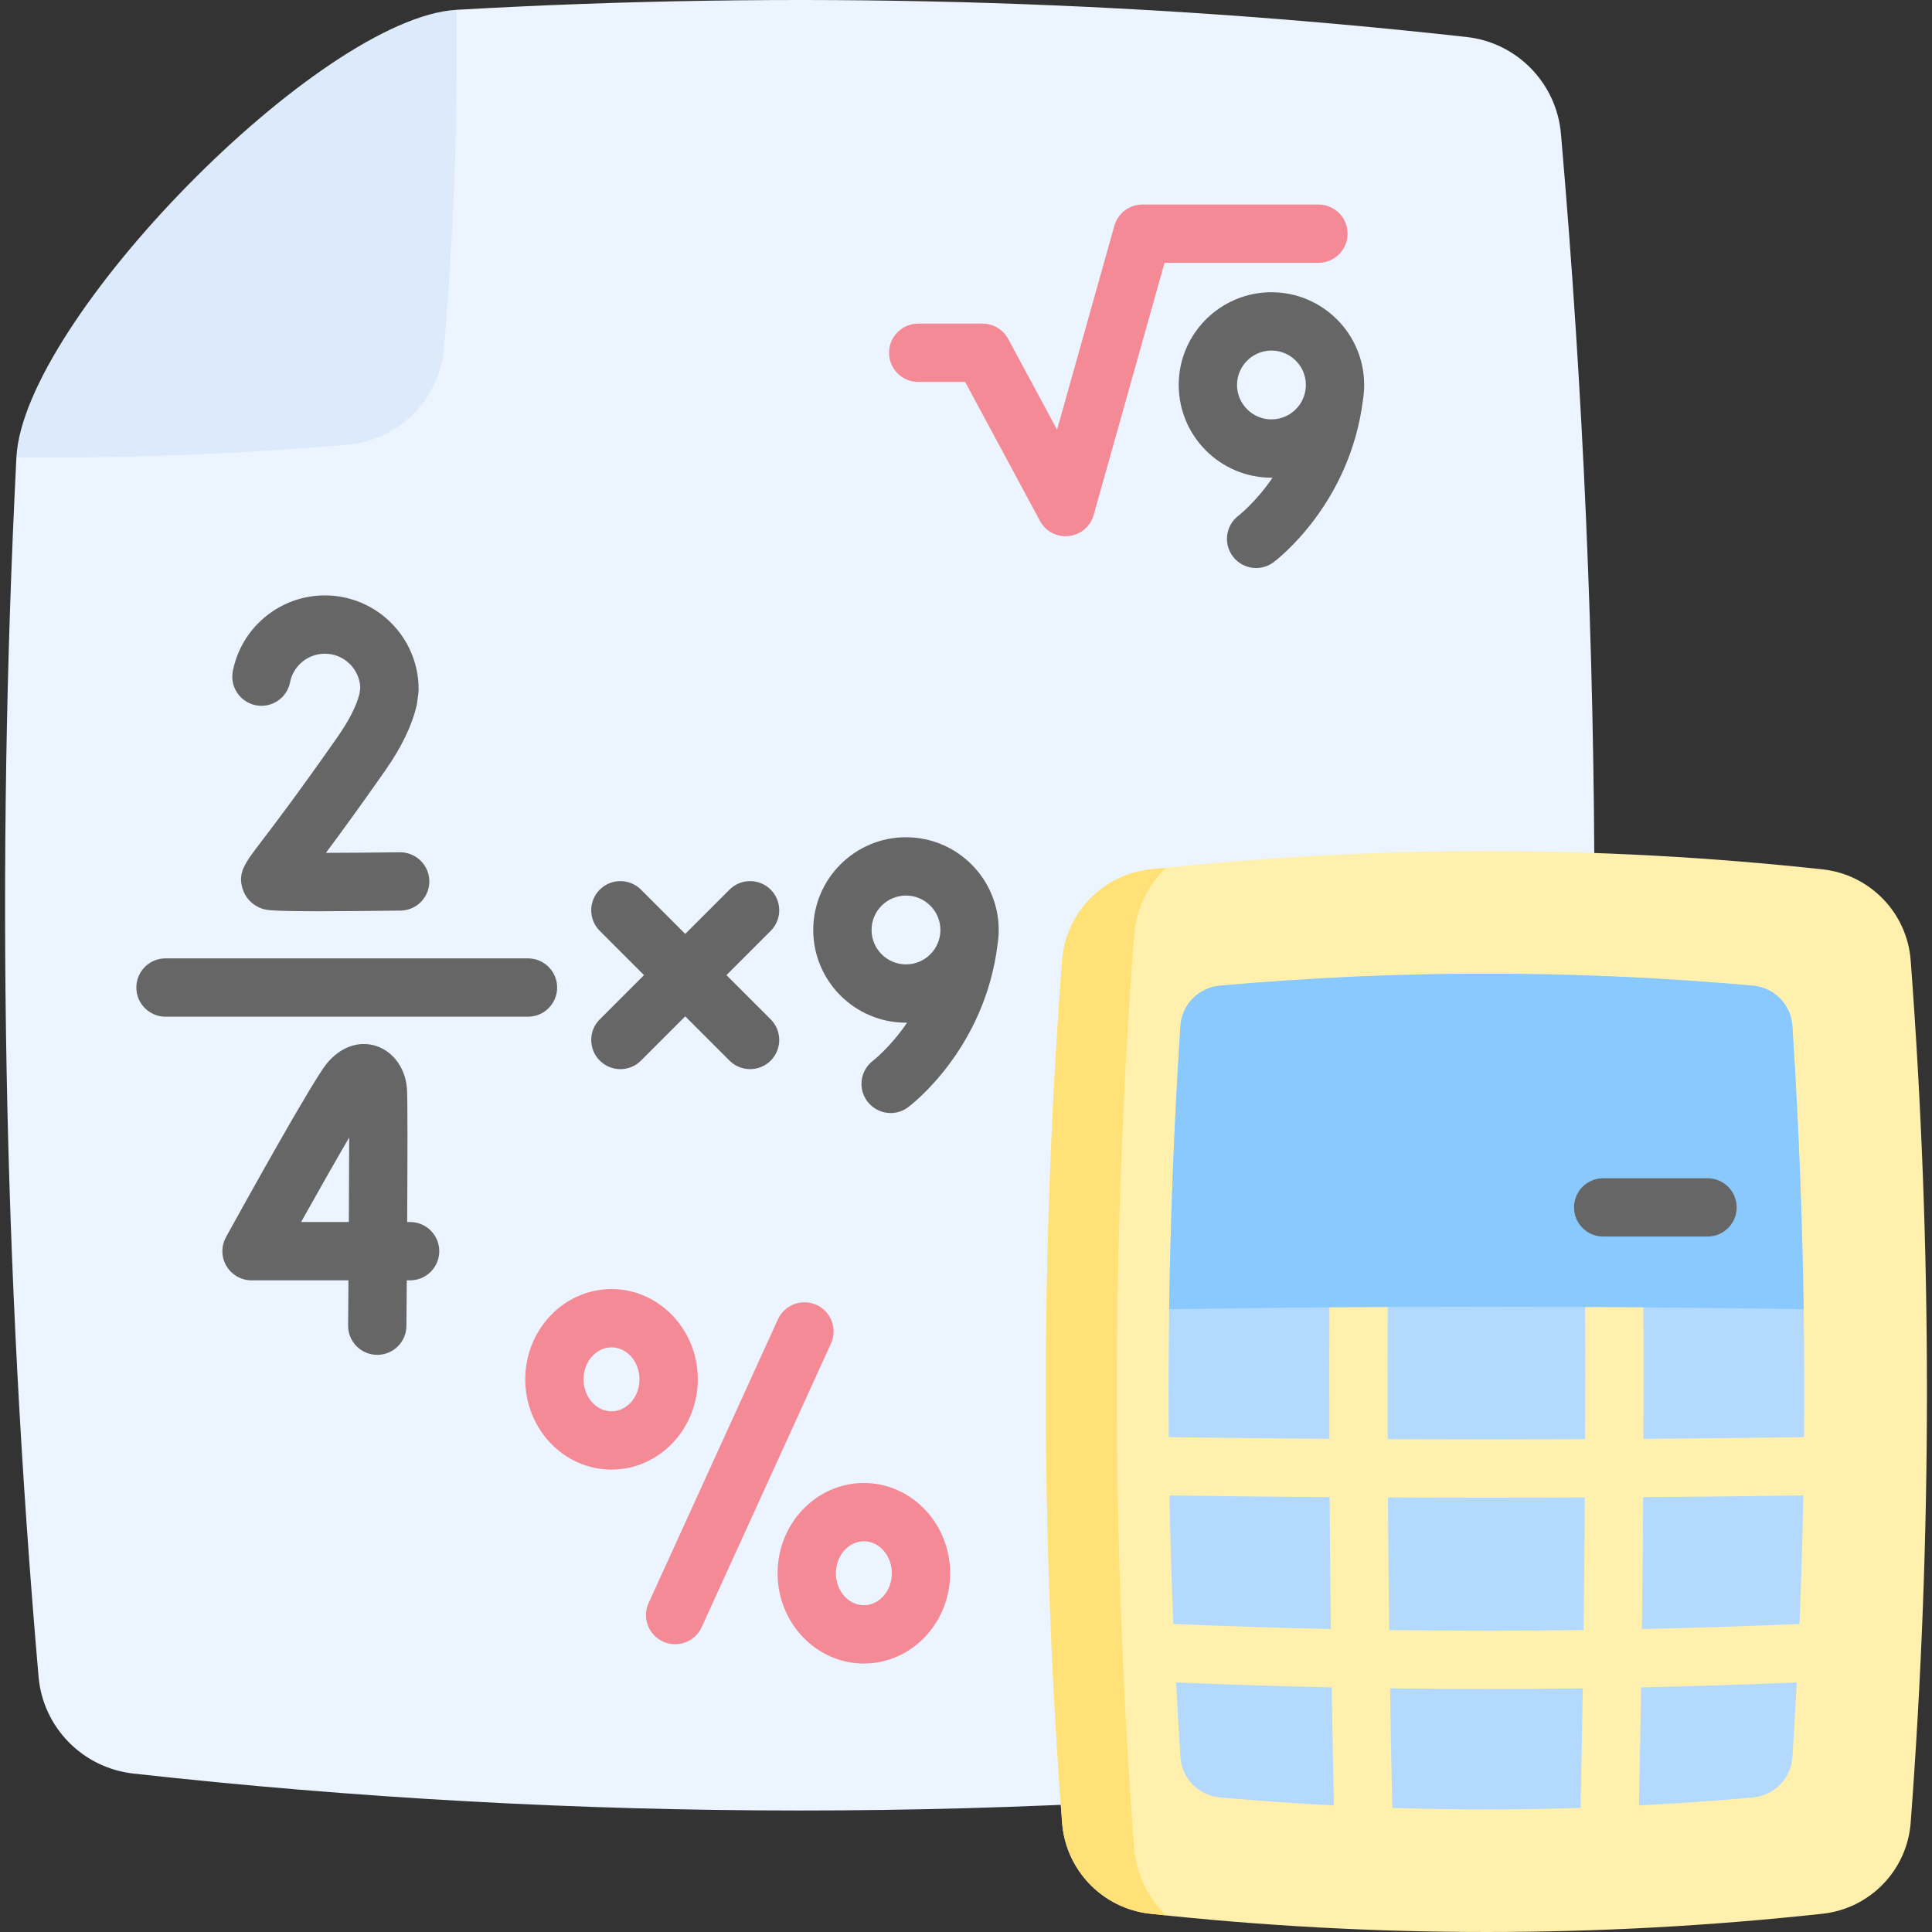 <?xml version="1.0" encoding="UTF-8"?> <svg xmlns="http://www.w3.org/2000/svg" width="300" height="300" viewBox="0 0 300 300" fill="none"><rect x="0" y="0" width="300" height="300" fill="#333333" stroke="none"/> <g clip-path="url(#clip0_702_2093)"> <path d="M70.902 1.522C123.18 -1.464 175.458 -0.055 227.741 5.746C235.574 6.615 241.701 12.921 242.383 20.771C249.318 100.634 249.318 180.502 242.383 260.364C241.698 268.251 235.513 274.528 227.643 275.4C158.67 283.046 89.701 283.046 20.728 275.4C12.859 274.528 6.673 268.251 5.988 260.363C0.506 197.252 -0.64 134.142 2.547 71.031" fill="#ECF4FF"></path> <path d="M53.849 69.072C36.748 70.526 19.647 71.178 2.547 71.033C3.611 49.801 49.678 2.731 70.902 1.523C71.086 19.021 70.438 36.515 68.951 54.011C68.269 62.033 61.87 68.39 53.849 69.072Z" fill="#DDEAFB"></path> <path d="M283.008 134.995C248.207 131.215 213.407 131.215 178.606 134.995C171.246 135.795 165.482 141.742 164.925 149.125C161.556 193.761 161.556 238.398 164.925 283.035C165.482 290.417 171.245 296.364 178.606 297.164C213.407 300.944 248.207 300.944 283.008 297.164C290.368 296.364 296.131 290.417 296.689 283.035C300.057 238.398 300.057 193.761 296.689 149.125C296.131 141.743 290.368 135.795 283.008 134.995Z" fill="#FFF0AD"></path> <path d="M176.106 286.916C176.417 291.034 178.263 294.734 181.074 297.424C180.249 297.341 179.431 297.253 178.606 297.164C171.245 296.364 165.484 290.418 164.925 283.039C161.556 238.399 161.556 193.764 164.925 149.123C165.484 141.744 171.246 135.798 178.606 134.998C179.431 134.91 180.25 134.821 181.074 134.738C178.263 137.429 176.417 141.128 176.106 145.246C172.54 192.47 172.54 239.693 176.106 286.916Z" fill="#FFE177"></path> <path d="M206.657 252.951C198.509 252.776 190.336 252.516 182.199 252.166C181.921 245.52 181.722 238.863 181.602 232.211C189.865 232.332 198.165 232.416 206.464 232.477C206.506 239.309 206.567 246.136 206.657 252.951Z" fill="#B3DAFE"></path> <path d="M206.787 262.011C206.884 268.143 206.999 274.258 207.131 280.348C201.228 280.046 195.319 279.63 189.422 279.105C186.126 278.809 183.512 276.171 183.301 272.863C183.048 268.994 182.824 265.125 182.625 261.25C190.665 261.588 198.735 261.842 206.787 262.011Z" fill="#B3DAFE"></path> <path d="M230.811 262.271C235.779 262.271 240.771 262.234 245.774 262.168C245.678 268.373 245.563 274.56 245.424 280.729C240.541 280.886 235.67 280.964 230.811 280.964C225.952 280.964 221.075 280.886 216.192 280.729C216.059 274.566 215.944 268.373 215.848 262.168C220.852 262.234 225.849 262.271 230.811 262.271Z" fill="#B3DAFE"></path> <path d="M230.809 232.56C235.885 232.56 240.986 232.548 246.092 232.523C246.05 239.392 245.99 246.255 245.899 253.112C240.853 253.179 235.819 253.215 230.809 253.215C225.805 253.215 220.765 253.179 215.713 253.112C215.628 246.261 215.562 239.392 215.52 232.523C220.632 232.548 225.733 232.56 230.809 232.56Z" fill="#B3DAFE"></path> <path d="M254.834 262.011C262.88 261.842 270.95 261.588 278.996 261.25C278.797 265.125 278.574 268.994 278.32 272.863C278.103 276.171 275.496 278.809 272.2 279.105C266.303 279.63 260.399 280.046 254.496 280.348C254.623 274.258 254.738 268.137 254.834 262.011Z" fill="#B3DAFE"></path> <path d="M255.148 232.477C263.448 232.416 271.753 232.332 280.017 232.211C279.896 238.863 279.697 245.52 279.419 252.166C271.282 252.522 263.11 252.776 254.961 252.951C255.045 246.136 255.106 239.303 255.148 232.477Z" fill="#B3DAFE"></path> <path d="M280.136 223.157C271.842 223.278 263.512 223.362 255.189 223.423C255.213 215.341 255.213 207.264 255.177 199.218C255.165 196.725 253.136 194.715 250.65 194.715H250.625C248.127 194.721 246.111 196.762 246.123 199.26C246.159 207.313 246.159 215.389 246.135 223.471C241.016 223.495 235.898 223.507 230.809 223.507C225.721 223.507 220.602 223.495 215.478 223.471C215.453 215.395 215.453 207.319 215.496 199.26C215.508 196.762 213.486 194.721 210.987 194.715C208.482 194.697 206.454 196.719 206.442 199.218C206.399 207.27 206.399 215.347 206.423 223.423C198.1 223.362 189.77 223.272 181.482 223.157C181.307 201.85 181.917 180.525 183.299 159.296C183.511 155.994 186.124 153.35 189.42 153.054C203.23 151.823 217.083 151.195 230.809 151.195C244.529 151.195 258.388 151.823 272.198 153.054C275.494 153.35 278.102 155.994 278.319 159.296C279.701 180.525 280.311 201.85 280.136 223.157Z" fill="#B3DAFE"></path> <path d="M280.067 203.292C263.626 203.038 247.14 202.911 230.807 202.911C214.467 202.911 197.988 203.038 181.547 203.292C181.762 188.602 182.346 173.931 183.298 159.292C183.513 155.986 186.122 153.347 189.415 153.054C203.229 151.817 217.081 151.195 230.807 151.195C244.532 151.195 258.384 151.817 272.198 153.054C275.492 153.347 278.106 155.986 278.315 159.292C279.268 173.931 279.851 188.603 280.067 203.292Z" fill="#8AC9FE"></path> <path d="M265.142 192.011H248.941C246.441 192.011 244.414 189.984 244.414 187.484C244.414 184.984 246.441 182.957 248.941 182.957H265.142C267.643 182.957 269.67 184.984 269.67 187.484C269.67 189.984 267.643 192.011 265.142 192.011Z" fill="#666666"></path> <path d="M209.252 36.285C209.252 33.785 207.225 31.758 204.725 31.758H177.396C175.368 31.758 173.587 33.108 173.038 35.06L164.14 66.725L156.556 52.633C155.766 51.166 154.235 50.252 152.569 50.252H142.578C140.078 50.252 138.051 52.279 138.051 54.779C138.051 57.279 140.078 59.306 142.578 59.306H149.865L161.481 80.885C162.276 82.363 163.814 83.267 165.466 83.267C165.631 83.267 165.797 83.258 165.964 83.24C167.798 83.038 169.326 81.742 169.825 79.965L180.828 40.812H204.726C207.225 40.812 209.252 38.785 209.252 36.285Z" fill="#F58A97"></path> <path d="M211.828 59.777C211.828 51.838 205.369 45.379 197.43 45.379C189.49 45.379 183.031 51.838 183.031 59.777C183.031 67.717 189.49 74.176 197.43 74.176C197.488 74.176 197.546 74.172 197.605 74.171C195.01 77.963 192.417 79.99 192.331 80.057C190.34 81.552 189.929 84.378 191.417 86.378C192.306 87.573 193.67 88.204 195.053 88.204C195.992 88.204 196.94 87.912 197.751 87.308C198.24 86.946 209.649 78.281 211.648 62.04C211.766 61.303 211.828 60.547 211.828 59.777ZM192.086 59.777C192.086 56.831 194.483 54.433 197.43 54.433C200.377 54.433 202.775 56.831 202.775 59.777C202.775 62.724 200.377 65.122 197.43 65.122C194.483 65.122 192.086 62.725 192.086 59.777Z" fill="#666666"></path> <path d="M140.68 130.008C132.74 130.008 126.281 136.467 126.281 144.406C126.281 152.345 132.74 158.805 140.68 158.805C140.738 158.805 140.796 158.801 140.855 158.8C138.266 162.585 135.678 164.611 135.582 164.685C133.59 166.181 133.18 169.006 134.667 171.007C135.556 172.201 136.92 172.832 138.303 172.832C139.242 172.832 140.19 172.54 141.001 171.937C141.49 171.574 152.899 162.909 154.899 146.669C155.016 145.931 155.078 145.176 155.078 144.406C155.078 136.466 148.619 130.008 140.68 130.008ZM135.335 144.406C135.335 141.459 137.733 139.061 140.68 139.061C143.626 139.061 146.024 141.459 146.024 144.406C146.024 147.352 143.626 149.75 140.68 149.75C137.733 149.75 135.335 147.352 135.335 144.406Z" fill="#666666"></path> <path d="M63.683 189.754H63.225C63.279 180.377 63.307 170.379 63.191 168.984C62.926 165.814 61.017 163.226 58.328 162.393C55.658 161.566 52.82 162.597 50.738 165.15C48.503 167.893 38.2 186.467 35.095 192.094C34.321 193.497 34.346 195.204 35.16 196.583C35.974 197.962 37.457 198.808 39.058 198.808H54.109C54.091 201.288 54.072 203.667 54.054 205.816C54.032 208.316 56.042 210.36 58.542 210.381H58.582C61.063 210.381 63.086 208.38 63.107 205.894C63.119 204.564 63.141 201.997 63.164 198.808H63.681C66.182 198.808 68.209 196.782 68.209 194.281C68.209 191.781 66.183 189.754 63.683 189.754ZM54.17 189.754H46.753C49.499 184.844 52.174 180.136 54.221 176.629C54.218 180.252 54.198 184.916 54.17 189.754Z" fill="#666666"></path> <path d="M39.725 109.512C42.18 109.993 44.558 108.396 45.04 105.942C45.545 103.372 47.817 101.508 50.444 101.508C53.398 101.508 55.816 103.846 55.945 106.769L55.825 107.71C55.337 109.637 54.188 111.902 52.406 114.448C46.196 123.321 42.49 128.173 40.499 130.78C38.025 134.019 36.896 135.498 37.666 138.002C38.12 139.475 39.235 140.605 40.726 141.103C41.328 141.303 41.905 141.495 49.544 141.495C52.536 141.495 56.612 141.466 62.196 141.396C64.697 141.365 66.697 139.312 66.666 136.812C66.635 134.312 64.569 132.318 62.082 132.342C58.184 132.391 54.049 132.424 50.603 132.431C52.775 129.525 55.779 125.418 59.824 119.639C62.336 116.05 63.974 112.656 64.694 109.553C64.728 109.405 64.755 109.255 64.774 109.104L64.968 107.587C64.992 107.397 65.004 107.206 65.004 107.014C65.004 98.985 58.473 92.453 50.444 92.453C43.502 92.453 37.493 97.392 36.156 104.196C35.674 106.65 37.272 109.029 39.725 109.512Z" fill="#666666"></path> <path d="M86.513 153.343C86.513 150.843 84.486 148.816 81.986 148.816H25.699C23.199 148.816 21.172 150.843 21.172 153.343C21.172 155.844 23.199 157.871 25.699 157.871H81.986C84.486 157.871 86.513 155.844 86.513 153.343Z" fill="#666666"></path> <path d="M93.131 164.689C94.014 165.574 95.173 166.015 96.332 166.015C97.49 166.015 98.649 165.574 99.532 164.689L106.402 157.82L113.272 164.689C114.155 165.574 115.314 166.015 116.473 166.015C117.631 166.015 118.79 165.574 119.674 164.689C121.442 162.921 121.442 160.055 119.674 158.287L112.804 151.418L119.674 144.548C121.442 142.78 121.442 139.914 119.674 138.146C117.906 136.378 115.039 136.378 113.272 138.146L106.402 145.016L99.532 138.146C97.764 136.378 94.898 136.378 93.131 138.146C91.363 139.914 91.363 142.78 93.131 144.548L100 151.418L93.131 158.287C91.363 160.055 91.363 162.921 93.131 164.689Z" fill="#666666"></path> <path d="M126.791 202.628C124.516 201.591 121.831 202.594 120.794 204.869L100.718 248.912C99.68 251.187 100.684 253.871 102.959 254.908C103.568 255.186 104.205 255.317 104.834 255.317C106.553 255.317 108.196 254.333 108.956 252.667L129.032 208.624C130.069 206.35 129.066 203.665 126.791 202.628Z" fill="#F58A97"></path> <path d="M108.354 214.182C108.354 206.452 102.344 200.164 94.957 200.164C87.569 200.164 81.559 206.452 81.559 214.182C81.559 221.911 87.569 228.199 94.957 228.199C102.344 228.199 108.354 221.911 108.354 214.182ZM94.957 219.145C92.562 219.145 90.613 216.918 90.613 214.182C90.613 211.445 92.562 209.218 94.957 209.218C97.352 209.218 99.3 211.445 99.3 214.182C99.3 216.919 97.352 219.145 94.957 219.145Z" fill="#F58A97"></path> <path d="M134.14 230.277C126.753 230.277 120.742 236.566 120.742 244.295C120.742 252.024 126.753 258.312 134.14 258.312C141.528 258.312 147.538 252.024 147.538 244.295C147.539 236.566 141.529 230.277 134.14 230.277ZM134.14 249.258C131.745 249.258 129.796 247.032 129.796 244.295C129.796 241.558 131.745 239.331 134.14 239.331C136.536 239.331 138.484 241.558 138.484 244.295C138.485 247.032 136.536 249.258 134.14 249.258Z" fill="#F58A97"></path> </g> <defs> <clipPath id="clip0_702_2093"> <rect width="300" height="300" fill="white"></rect> </clipPath> </defs> </svg> 